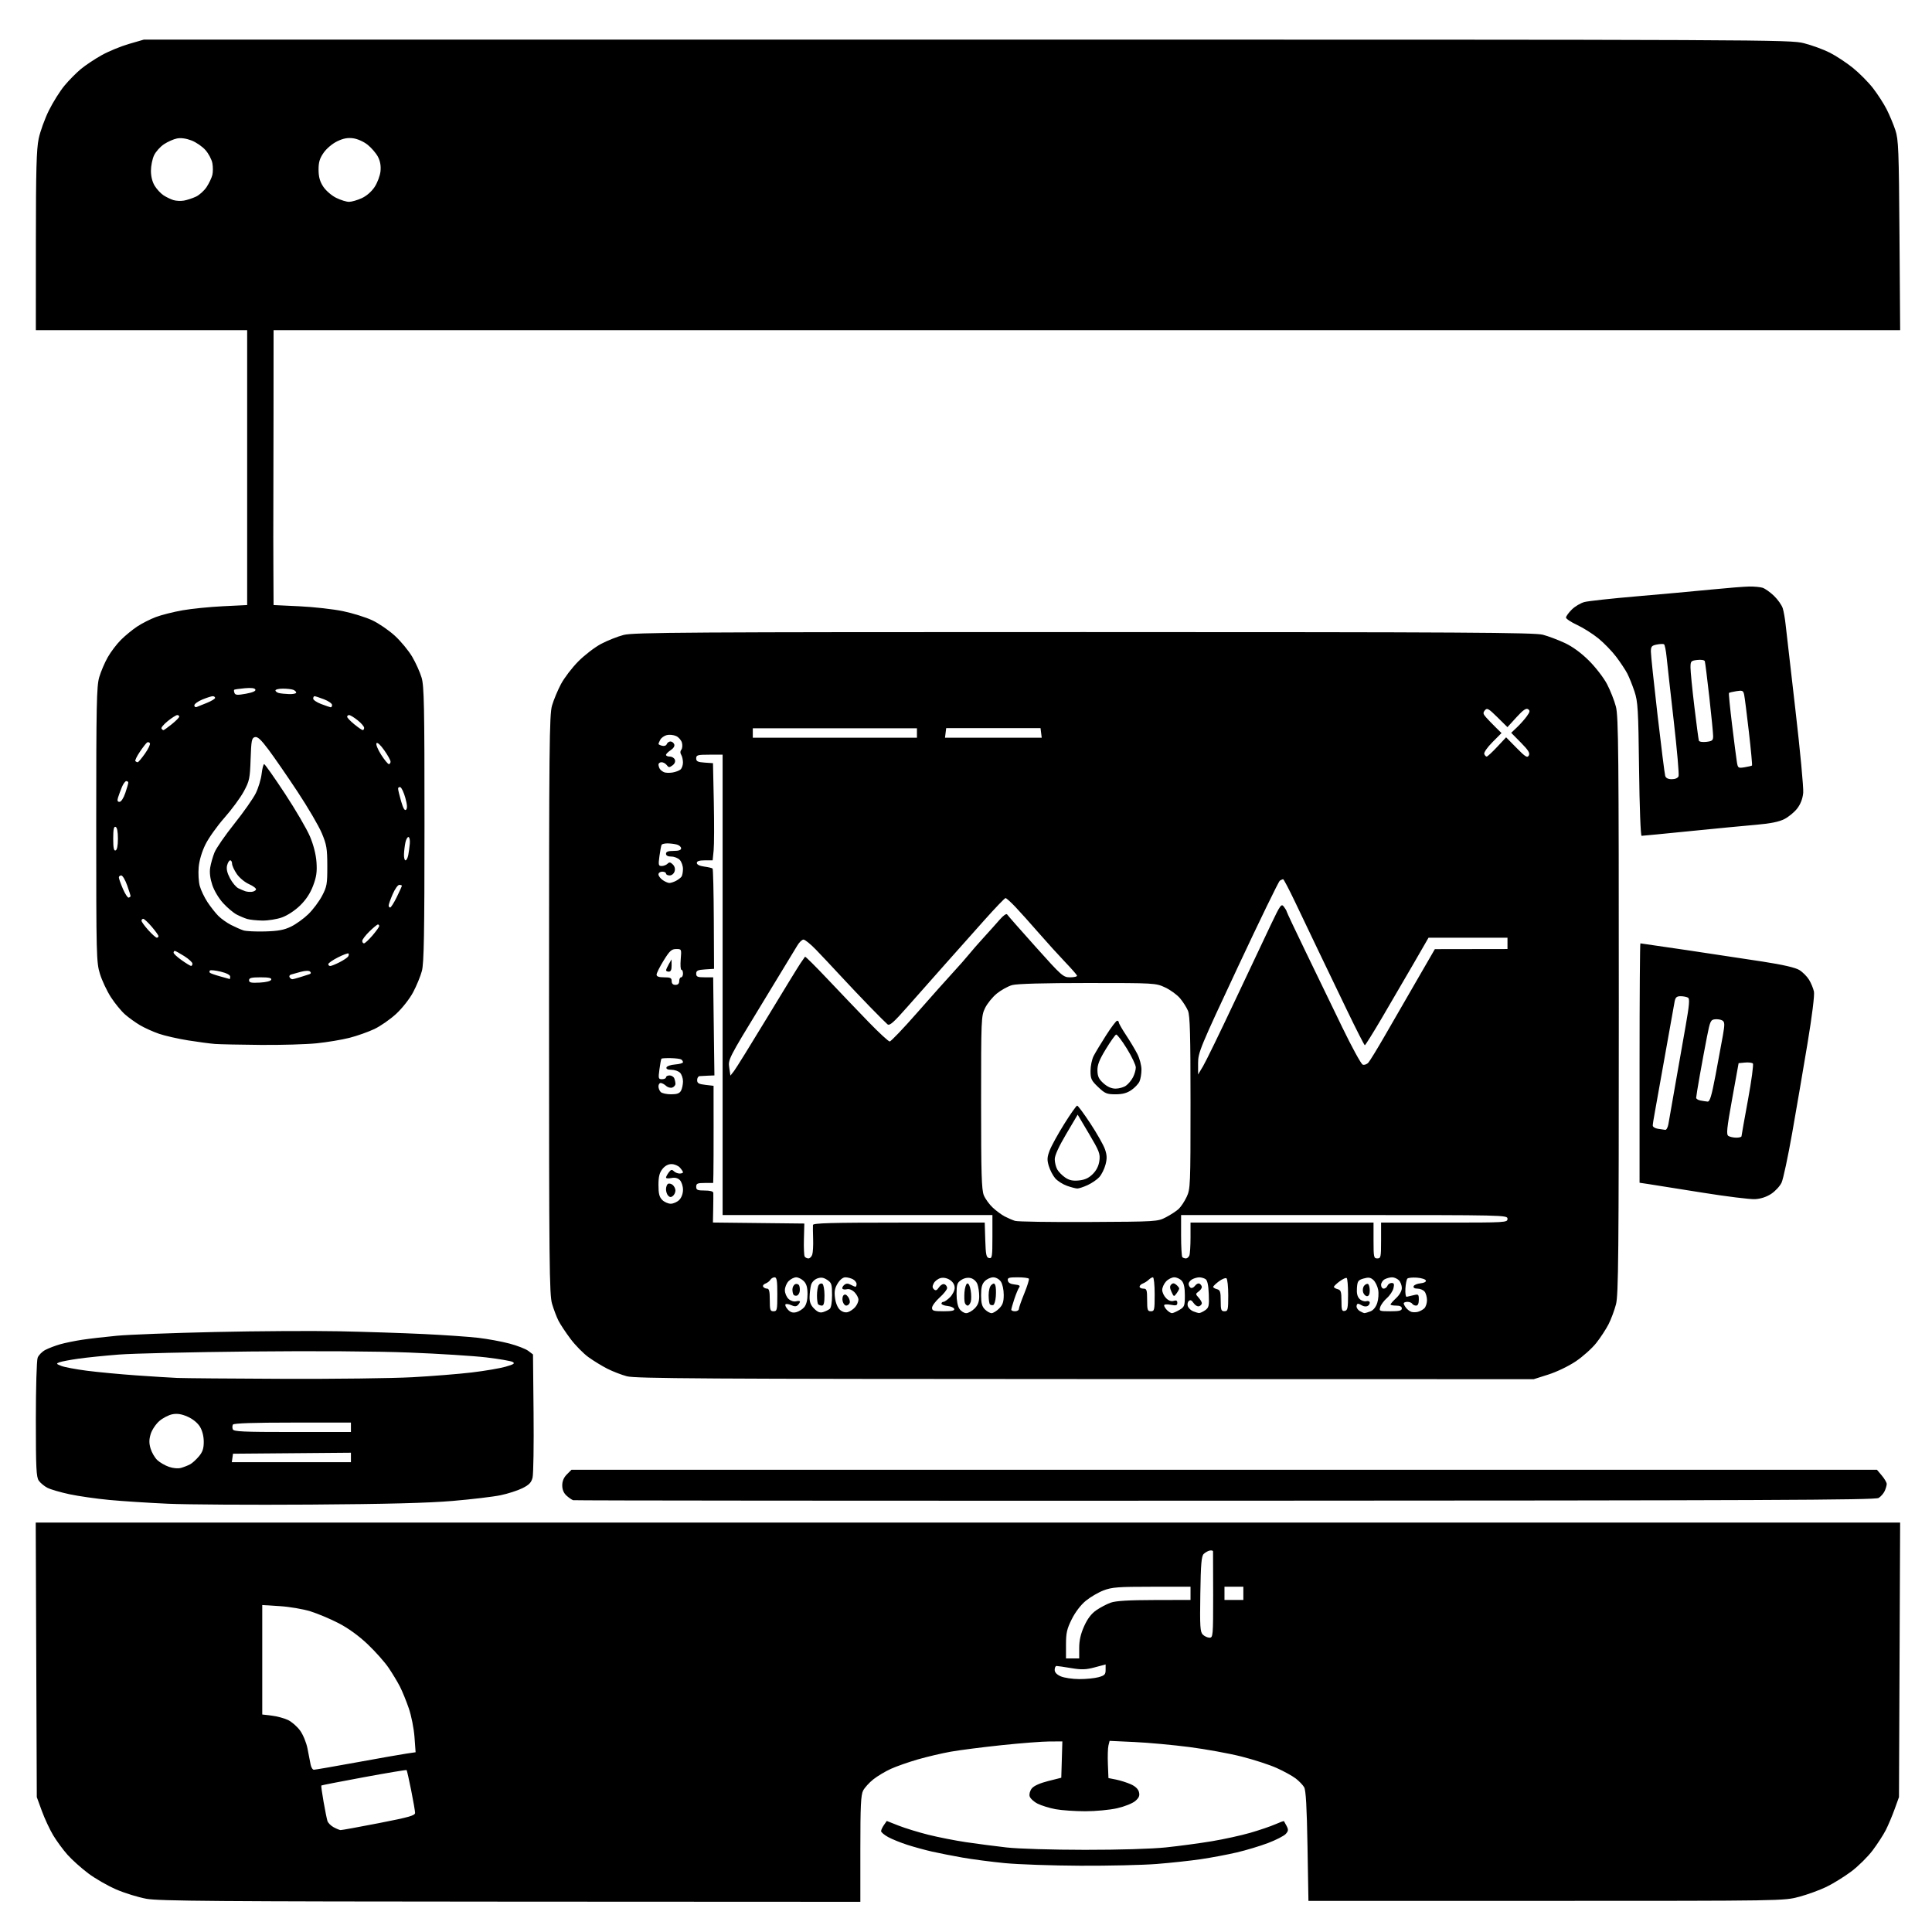 <svg version="1.1" xmlns="http://www.w3.org/2000/svg" xmlns:xlink="http://www.w3.org/1999/xlink" width="1024" height="1024" viewBox="0 0 1024 1024"><path stroke="none" fill="black" fill-rule="evenodd" d="M270.75,1007.91C115.56,1007.835 84.228,1007.591 77.658,1006.404C73.345,1005.624 66.145,1003.407 61.658,1001.476C57.171,999.546 50.492,995.709 46.814,992.952C43.137,990.194 38.187,985.76 35.814,983.099C33.442,980.438 30.006,975.765 28.179,972.715C26.353,969.665 23.653,963.869 22.179,959.835L19.5,952.5L19.219,879.75L18.938,807.0L513.023,807.0L1007.108,807.0L1006.803,879.75L1006.497,952.5L1004.184,958.912C1002.911,962.438 1000.82,967.395 999.537,969.926C998.254,972.458 995.108,977.319 992.545,980.728C989.983,984.137 984.896,989.165 981.241,991.903C977.586,994.64 971.689,998.296 968.136,1000.029C964.584,1001.761 958.037,1004.15 953.589,1005.339C945.502,1007.499 945.468,1007.5 819.5,1007.5L693.5,1007.5L693.0,978.5C692.643,957.773 692.14,948.87 691.237,947.291C690.542,946.076 688.514,943.969 686.731,942.609C684.948,941.249 680.392,938.746 676.607,937.048C672.821,935.35 664.422,932.621 657.942,930.985C651.461,929.349 639.036,927.09 630.329,925.964C621.623,924.838 608.563,923.643 601.307,923.307L588.114,922.697L587.508,925.11C587.175,926.438 587.037,930.875 587.201,934.97L587.5,942.417L591.5,943.21C593.7,943.646 597.197,944.75 599.271,945.663C601.741,946.75 603.261,948.19 603.673,949.833C604.157,951.763 603.702,952.859 601.702,954.58C600.257,955.823 595.994,957.523 592.103,958.408C588.254,959.284 580.664,960.0 575.236,960.0C569.808,960.0 562.711,959.509 559.465,958.909C556.219,958.309 551.919,956.979 549.91,955.954C547.901,954.929 546.016,953.168 545.721,952.042C545.417,950.877 545.931,949.072 546.912,947.86C547.989,946.53 551.248,945.071 555.57,943.985L562.5,942.242L562.786,932.621L563.072,923.0L556.286,923.011C552.554,923.018 541.175,923.896 531.0,924.964C520.825,926.031 508.669,927.585 503.987,928.416C499.304,929.247 491.429,931.094 486.487,932.519C481.544,933.945 475.099,936.204 472.164,937.539C469.229,938.875 465.053,941.374 462.884,943.092C460.715,944.81 458.278,947.495 457.47,949.058C456.279,951.361 456,957.228 456,979.95L456.0,1008.0L270.75,1007.91zM572.55,988.876C557.673,988.807 539.65,988.182 532.5,987.487C525.35,986.791 515.225,985.464 510.0,984.538C504.775,983.611 497.575,982.193 494.0,981.385C490.425,980.577 484.575,978.979 481.0,977.834C477.425,976.688 472.812,974.824 470.75,973.692C468.688,972.559 467.0,971.14 467.0,970.538C467.0,969.937 467.677,968.479 468.504,967.298L470.007,965.151L476.254,967.611C479.689,968.964 486.775,971.141 492.0,972.45C497.225,973.758 506.225,975.532 512.0,976.391C517.775,977.25 527.45,978.509 533.5,979.189C539.796,979.896 557.542,980.435 575.0,980.447C593.281,980.46 610.508,979.944 618.0,979.159C624.875,978.439 635.755,976.978 642.177,975.913C648.599,974.849 657.824,972.828 662.677,971.423C667.53,970.018 673.482,967.992 675.905,966.922C678.327,965.851 680.404,965.094 680.519,965.238C680.635,965.382 681.276,966.55 681.944,967.833C682.955,969.774 682.875,970.481 681.464,972.04C680.531,973.07 676.333,975.222 672.134,976.821C667.935,978.421 660.45,980.675 655.5,981.831C650.55,982.987 642.0,984.597 636.5,985.408C631.0,986.22 620.448,987.361 613.05,987.942C605.653,988.524 587.428,988.944 572.55,988.876zM180.5,969.987C181.05,970.024 190.162,968.369 200.75,966.308C216.588,963.227 220.0,962.266 220.0,960.889C220.0,959.969 219.066,954.559 217.925,948.867C216.784,943.174 215.698,938.365 215.511,938.178C215.325,937.992 205.143,939.691 192.885,941.954C180.627,944.218 170.47,946.197 170.313,946.353C170.157,946.509 170.688,950.384 171.494,954.964C172.299,959.544 173.223,964.128 173.548,965.15C173.872,966.172 175.344,967.663 176.819,968.464C178.293,969.265 179.95,969.95 180.5,969.987zM166.364,938.0C167.026,938.0 177.228,936.236 189.034,934.081C200.84,931.925 212.7,929.84 215.389,929.446L220.278,928.731L219.686,920.616C219.36,916.152 218.01,909.341 216.685,905.481C215.36,901.62 213.251,896.445 211.997,893.981C210.744,891.516 208.041,887.025 205.99,884.0C203.94,880.975 198.941,875.346 194.881,871.491C190.159,867.007 184.619,862.991 179.5,860.341C175.1,858.063 168.35,855.223 164.5,854.029C160.65,852.835 153.338,851.599 148.25,851.282L139.0,850.706L139.0,879.714L139.0,908.721L143.999,909.314C146.749,909.639 150.626,910.678 152.616,911.622C154.605,912.566 157.505,915.095 159.06,917.242C160.661,919.452 162.368,923.61 162.994,926.823C163.601,929.945 164.337,933.737 164.629,935.25C164.92,936.763 165.701,938.0 166.364,938.0zM572.0,889.955C575.575,889.974 580.188,889.52 582.25,888.947C585.466,888.054 586.0,887.499 586.0,885.048L586.0,882.19L580.25,883.724C575.519,884.987 573.301,885.058 567.731,884.129C564.009,883.508 560.521,883.0 559.981,883.0C559.442,883.0 559.0,883.922 559.0,885.048C559.0,886.403 560.101,887.575 562.25,888.509C564.038,889.286 568.425,889.937 572.0,889.955zM568.5,879.0L572.0,879.0L572.0,873.375C572.0,869.464 572.795,865.978 574.61,861.935C576.401,857.944 578.423,855.286 581.058,853.46C583.169,851.997 586.607,850.19 588.698,849.444C591.378,848.488 598.181,848.075 611.75,848.044L631.0,848.0L631.0,844.5L631.0,841.0L610.511,841.0C592.709,841.0 589.357,841.252 584.955,842.925C582.169,843.984 577.923,846.461 575.52,848.43C572.846,850.621 569.958,854.398 568.076,858.165C565.48,863.359 565.0,865.465 565.0,871.66L565.0,879.0L568.5,879.0zM641.071,868.0C642.919,868.0 643.0,867.056 643.0,845.5C643.0,833.125 642.97,822.663 642.934,822.25C642.898,821.837 642.111,821.648 641.184,821.829C640.258,822.009 638.825,822.812 638.0,823.612C636.788,824.787 636.441,828.877 636.193,844.905C635.926,862.169 636.097,864.954 637.514,866.371C638.41,867.267 640.011,868.0 641.071,868.0zM654.0,848.0L659.0,848.0L659.0,844.5L659.0,841.0L654.0,841.0L649.0,841.0L649.0,844.5L649.0,848.0L654.0,848.0zM164.5,797.464C133.15,797.671 99.175,797.466 89.0,797.01C78.825,796.553 64.875,795.652 58.0,795.006C51.125,794.361 41.591,792.997 36.812,791.975C32.034,790.952 26.774,789.417 25.123,788.564C23.472,787.71 21.419,786.009 20.561,784.783C19.23,782.883 19,778.102 19,752.343C19,735.525 19.424,721.014 19.957,719.613C20.483,718.229 22.341,716.358 24.085,715.456C25.829,714.554 29.336,713.221 31.878,712.493C34.42,711.766 39.65,710.694 43.5,710.11C47.35,709.527 55.675,708.564 62.0,707.97C68.325,707.375 91.725,706.483 114.0,705.988C136.275,705.492 165.75,705.316 179.5,705.597C193.25,705.878 213.5,706.539 224.5,707.064C235.5,707.59 248.55,708.494 253.5,709.073C258.45,709.651 265.875,711.019 270.0,712.111C274.125,713.203 278.625,714.948 280.0,715.99L282.5,717.883L282.803,748.848C282.969,765.879 282.731,781.317 282.273,783.156C281.622,785.77 280.452,786.994 276.912,788.764C274.421,790.009 269.216,791.688 265.347,792.495C261.477,793.302 250.029,794.665 239.906,795.525C226.912,796.629 204.739,797.199 164.5,797.464zM649.307,795.398C459.96,795.461 304.468,795.34 303.77,795.129C303.071,794.918 301.488,793.824 300.25,792.698C298.766,791.349 298.0,789.503 298.0,787.28C298.0,785.034 298.819,783.09 300.455,781.455L302.909,779.0L648.866,779.0L994.822,779.0L997.411,782.077C998.835,783.769 1000.0,785.773 1000.0,786.53C1000.0,787.287 999.518,788.964 998.929,790.257C998.34,791.55 996.894,793.21 995.716,793.945C993.94,795.055 934.844,795.302 649.307,795.398zM96.034,777.99C97.512,777.566 99.635,776.73 100.753,776.132C101.87,775.534 103.958,773.65 105.392,771.946C107.39,769.571 107.999,767.754 107.996,764.173C107.994,761.248 107.236,758.259 105.97,756.182C104.74,754.165 102.193,752.088 99.476,750.886C96.26,749.464 93.989,749.099 91.385,749.587C89.395,749.961 86.249,751.598 84.395,753.226C82.542,754.854 80.498,757.944 79.854,760.093C78.971,763.04 78.964,764.936 79.825,767.81C80.453,769.905 82.056,772.644 83.388,773.895C84.72,775.147 87.506,776.753 89.578,777.466C91.856,778.249 94.409,778.456 96.034,777.99zM154.43,775.0L186.0,775.0L186.0,772.486L186.0,769.972L154.75,770.236L123.5,770.5L123.18,772.75L122.861,775.0L154.43,775.0zM154.969,759.0L186.0,759.0L186.0,756.5L186.0,754.0L155.059,754.0C134.568,754.0 123.899,754.354 123.47,755.048C123.114,755.624 123.074,756.749 123.38,757.548C123.851,758.774 128.762,759.0 154.969,759.0zM150.0,730.805C177.225,730.91 208.05,730.529 218.5,729.96C228.95,729.39 243.125,728.256 250.0,727.44C256.875,726.623 264.959,725.25 267.964,724.387C272.354,723.128 273.093,722.632 271.721,721.864C270.782,721.338 264.498,720.254 257.757,719.454C251.015,718.654 232.675,717.496 217.0,716.88C199.507,716.193 166.873,715.978 132.5,716.325C101.7,716.636 70.425,717.364 63.0,717.944C55.575,718.523 45.9,719.511 41.5,720.138C37.1,720.765 32.6,721.619 31.5,722.036C29.679,722.726 29.768,722.899 32.5,723.973C34.15,724.622 40.225,725.764 46.0,726.511C51.775,727.258 63.475,728.363 72.0,728.966C80.525,729.568 90.425,730.186 94.0,730.338C97.575,730.49 122.775,730.7 150.0,730.805zM575.198,730.934C373.949,730.878 336.697,730.652 332.265,729.458C329.385,728.683 324.74,726.889 321.943,725.471C319.145,724.053 314.653,721.31 311.959,719.375C309.266,717.44 304.981,713.088 302.437,709.704C299.893,706.32 297.004,701.965 296.016,700.026C295.029,698.087 293.496,694.056 292.61,691.068C291.161,686.179 291.0,670.369 291.0,532.5C291.0,395.246 291.165,378.8 292.595,373.932C293.473,370.944 295.599,365.84 297.321,362.588C299.043,359.336 303.162,353.936 306.476,350.588C309.789,347.24 315.237,343.052 318.581,341.281C321.926,339.511 327.308,337.373 330.542,336.531C335.741,335.177 363.914,335.001 574.46,335.012C775.494,335.022 813.319,335.242 817.768,336.426C820.666,337.198 825.9,339.169 829.4,340.806C833.503,342.727 838.035,346.041 842.162,350.142C845.682,353.639 849.996,359.237 851.75,362.581C853.503,365.926 855.627,371.308 856.469,374.542C857.811,379.696 858.0,399.218 858.0,533C858.0,665.022 857.799,686.351 856.508,691.307C855.688,694.456 853.924,699.19 852.588,701.826C851.253,704.462 848.317,708.949 846.066,711.798C843.814,714.646 838.941,719.017 835.236,721.512C831.431,724.074 825.106,727.124 820.698,728.523L812.897,731.0L575.198,730.934zM421.956,695.514C423.355,695.184 425.288,693.984 426.25,692.847C427.396,691.492 428.0,689.091 428.0,685.889C428.0,682.333 427.455,680.455 426.0,679.0C424.9,677.9 423.1,677.0 422.0,677.0C420.9,677.0 419.1,677.9 418.0,679.0C416.9,680.1 416.0,682.28 416.0,683.845C416.0,685.41 416.885,687.491 417.967,688.47C419.114,689.508 420.782,690.029 421.967,689.719C423.085,689.426 424.0,689.505 424.0,689.894C424.0,690.282 423.495,691.105 422.877,691.723C422.062,692.538 421.104,692.549 419.373,691.76C418.063,691.163 416.696,690.97 416.335,691.331C415.974,691.692 416.519,692.916 417.546,694.051C418.886,695.532 420.129,695.944 421.956,695.514zM436.267,695.44C437.495,695.063 439.062,694.305 439.75,693.755C440.514,693.144 441.0,690.284 441.0,686.401C441.0,680.675 440.745,679.879 438.423,678.357C436.489,677.091 435.188,676.9 433.215,677.593C431.709,678.123 430.29,679.581 429.893,681.009C429.511,682.379 429.155,685.208 429.1,687.295C429.026,690.103 429.655,691.746 431.517,693.608C433.368,695.459 434.623,695.943 436.267,695.44zM449.389,695.436C450.55,695.101 452.288,693.915 453.25,692.802C454.212,691.689 455.0,689.928 455.0,688.889C455.0,687.85 454.058,686.058 452.908,684.908C451.668,683.668 450.038,683.018 448.909,683.314C447.86,683.588 446.781,683.455 446.512,683.019C446.243,682.583 446.663,681.694 447.447,681.044C448.483,680.184 449.418,680.153 450.87,680.931C451.969,681.519 453.123,682.0 453.434,682.0C453.745,682.0 454.0,681.341 454.0,680.535C454.0,679.73 453.13,678.605 452.066,678.035C451.002,677.466 449.195,677.0 448.051,677.0C446.78,677.0 445.195,678.264 443.975,680.25C442.427,682.772 442.115,684.508 442.583,688.0C442.946,690.712 443.999,693.205 445.232,694.273C446.507,695.377 448.075,695.816 449.389,695.436zM512.102,696.0C513.196,696.0 515.195,694.895 516.545,693.545C518.329,691.762 519.0,690.003 519.0,687.111C519.0,684.921 518.566,681.988 518.035,680.593C517.486,679.147 515.977,677.781 514.528,677.418C512.918,677.013 511.072,677.378 509.493,678.413C507.314,679.841 507.0,680.77 507.0,685.801C507.0,689.39 507.586,692.391 508.557,693.777C509.413,695 511.008,696.0 512.102,696.0zM525.545,696.0C526.395,696.0 528.195,694.895 529.545,693.545C531.473,691.618 532.0,690.055 532.0,686.268C532.0,683.521 531.33,680.488 530.443,679.223C529.557,677.957 527.835,677.0 526.443,677.0C525.099,677.0 523.1,677.9 522.0,679.0C520.485,680.515 520.0,682.333 520.0,686.5C520.0,690.667 520.485,692.485 522.0,694.0C523.1,695.1 524.695,696.0 525.545,696.0zM621.167,696.0C621.73,696.0 623.498,695.228 625.096,694.284C627.784,692.696 628.0,692.126 628.0,686.613C628.0,682.475 627.495,680.099 626.345,678.829C625.435,677.823 623.652,677.0 622.384,677.0C621.116,677.0 619.16,677.985 618.039,679.189C616.918,680.392 616.0,682.417 616.0,683.689C616.0,684.96 616.923,686.923 618.051,688.051C619.375,689.375 620.793,689.883 622.051,689.484C623.455,689.038 624.0,689.335 624.0,690.544C624.0,691.921 623.371,692.105 620.5,691.566C618.446,691.181 617.0,691.312 617.0,691.883C617.0,692.419 617.707,693.564 618.571,694.429C619.436,695.293 620.604,696.0 621.167,696.0zM635.527,695.937C636.093,695.971 637.546,695.306 638.758,694.457C640.727,693.078 640.931,692.169 640.678,685.888C640.485,681.091 639.936,678.572 638.948,677.946C638.151,677.443 636.683,677.024 635.684,677.015C634.686,677.007 632.998,677.466 631.934,678.035C630.87,678.605 630.0,679.703 630.0,680.476C630.0,681.249 630.48,682.179 631.067,682.541C631.653,682.904 632.71,682.411 633.415,681.447C634.12,680.483 635.215,680.015 635.848,680.406C636.482,680.798 637.0,681.604 637.0,682.199C637.0,682.793 636.218,683.851 635.263,684.549C633.614,685.755 633.614,685.916 635.263,687.738C636.218,688.794 637.0,690.136 637.0,690.722C637.0,691.307 636.361,692.031 635.581,692.331C634.787,692.635 633.506,691.91 632.676,690.688C631.599,689.101 630.881,688.798 630.063,689.583C629.442,690.178 629.237,691.453 629.606,692.416C629.976,693.379 631.228,694.551 632.389,695.02C633.55,695.489 634.962,695.902 635.527,695.937zM723.185,695.97C723.562,695.986 724.98,695.578 726.337,695.062C727.871,694.479 729.241,692.8 729.959,690.624C730.594,688.699 730.819,685.551 730.458,683.628C730.097,681.704 728.95,679.36 727.91,678.418C726.407,677.058 725.347,676.897 722.759,677.635C719.841,678.467 719.468,678.993 719.199,682.659C718.99,685.492 719.421,687.278 720.598,688.455C721.533,689.39 723.131,689.937 724.149,689.671C725.249,689.384 726.0,689.714 726.0,690.487C726.0,691.201 725.397,692.018 724.659,692.3C723.922,692.583 722.684,692.413 721.909,691.923C721.134,691.432 720.163,691.024 719.75,691.015C719.337,691.007 719.0,691.653 719.0,692.45C719.0,693.248 719.788,694.359 720.75,694.92C721.712,695.481 722.808,695.953 723.185,695.97zM751.5,695.304C752.6,695.019 754.138,694.18 754.917,693.44C755.696,692.701 756.333,690.748 756.333,689.101C756.333,687.454 755.753,685.408 755.044,684.553C754.335,683.699 752.648,683.0 751.294,683.0C749.773,683.0 748.99,682.523 749.244,681.75C749.469,681.062 751.109,680.357 752.888,680.182C754.825,679.992 755.966,679.39 755.733,678.682C755.519,678.032 753.406,677.359 751.036,677.186C748.667,677.013 746.375,677.238 745.944,677.686C745.512,678.134 745.039,680.525 744.893,683.0C744.747,685.475 745.057,687.422 745.582,687.327C746.107,687.232 747.766,686.846 749.269,686.469C751.805,685.832 752.0,686.005 752.0,688.892C752.0,690.931 751.505,692.0 750.559,692.0C749.766,692.0 748.84,691.55 748.5,691.0C748.16,690.45 747.009,690.0 745.941,690.0C744.873,690.0 744.0,690.364 744.0,690.809C744.0,691.254 744.562,692.327 745.25,693.194C745.938,694.061 747.175,695.007 748.0,695.296C748.825,695.585 750.4,695.589 751.5,695.304zM410.0,695.0C411.852,695.0 412.0,694.333 412.0,686.0C412.0,678.804 411.709,677.0 410.55,677.0C409.752,677.0 408.74,677.596 408.3,678.325C407.86,679.054 406.684,679.951 405.687,680.318C404.689,680.685 404.153,681.439 404.496,681.993C404.838,682.547 405.766,683.0 406.559,683.0C407.654,683.0 408.0,684.443 408.0,689.0C408.0,694.333 408.222,695.0 410.0,695.0zM500.083,695.0C504.502,695.0 506.054,694.658 505.756,693.75C505.531,693.062 503.918,692.359 502.173,692.187C500.428,692.014 499.0,691.452 499.0,690.937C499.0,690.421 499.47,690.0 500.045,690.0C500.62,690.0 502.195,688.895 503.545,687.545C504.895,686.195 506.0,683.956 506.0,682.569C506.0,680.983 505.074,679.439 503.507,678.413C501.959,677.399 500.075,677.015 498.536,677.402C497.173,677.744 495.553,678.967 494.936,680.119C494.096,681.689 494.113,682.501 495.003,683.357C495.901,684.222 496.553,683.967 497.676,682.312C498.506,681.09 499.787,680.365 500.581,680.669C501.361,680.969 502.0,681.874 502.0,682.68C502.0,683.487 500.2,685.762 498.0,687.737C495.8,689.712 494.0,692.154 494.0,693.164C494.0,694.744 494.848,695.0 500.083,695.0zM538.0,695.0C539.1,695.0 540.013,694.438 540.029,693.75C540.045,693.062 541.343,689.35 542.913,685.5C544.483,681.65 545.569,678.163 545.325,677.75C545.081,677.337 542.401,677.0 539.368,677.0C534.656,677.0 533.902,677.255 534.185,678.75C534.405,679.912 535.628,680.607 537.824,680.818C540.197,681.047 540.87,681.471 540.208,682.318C539.699,682.968 538.545,685.718 537.642,688.428C536.739,691.139 536.0,693.726 536.0,694.178C536.0,694.63 536.9,695.0 538.0,695.0zM610.0,695.0C611.852,695.0 612.0,694.333 612.0,686.0C612.0,681.05 611.582,677.0 611.071,677.0C610.561,677.0 609.548,677.588 608.821,678.306C608.095,679.024 606.712,679.91 605.75,680.275C604.788,680.639 604.0,681.401 604.0,681.969C604.0,682.536 604.9,683.0 606.0,683.0C607.778,683.0 608.0,683.667 608.0,689.0C608.0,694.333 608.222,695.0 610.0,695.0zM649.0,695.0C650.842,695.0 651.0,694.333 651.0,686.559C651.0,681.916 650.56,677.846 650.021,677.513C649.483,677.181 647.683,677.914 646.021,679.142C644.36,680.371 643.0,681.689 643.0,682.071C643.0,682.454 643.9,683.002 645.0,683.29C646.699,683.734 647.0,684.654 647.0,689.406C647.0,694.333 647.238,695.0 649.0,695.0zM712.75,694.805C714.249,694.512 714.5,693.268 714.503,686.138C714.505,681.559 714.177,677.61 713.775,677.361C713.372,677.112 711.683,677.914 710.021,679.142C708.36,680.371 707.0,681.689 707.0,682.071C707.0,682.454 707.9,683.002 709.0,683.29C710.703,683.735 711.0,684.654 711.0,689.48C711.0,694.34 711.249,695.098 712.75,694.805zM736.933,695.0C741.659,695.0 743.0,694.669 743.0,693.5C743.0,692.5 742.0,692.0 740.0,692.0C738.35,692.0 737.0,691.731 737.0,691.401C737.0,691.072 738.35,689.541 740.0,688.0C741.803,686.316 743.0,684.189 743.0,682.67C743.0,681.28 742.293,679.436 741.429,678.571C740.564,677.707 738.96,677.0 737.863,677.0C736.766,677.0 734.998,677.466 733.934,678.035C732.87,678.605 732.0,679.955 732.0,681.035C732.0,682.116 732.627,683.0 733.393,683.0C734.159,683.0 735.045,682.325 735.362,681.5C735.678,680.675 736.675,680.0 737.577,680.0C738.854,680.0 739.075,680.608 738.576,682.75C738.224,684.263 736.658,686.625 735.096,688.0C733.534,689.375 731.943,691.513 731.561,692.75C730.892,694.913 731.101,695.0 736.933,695.0zM435.667,692.0C434.933,692.0 434.033,691.7 433.667,691.333C433.3,690.967 433.007,688.829 433.015,686.583C433.024,684.337 433.423,681.88 433.904,681.122C434.384,680.364 435.277,680.053 435.888,680.431C436.5,680.809 437.0,683.566 437.0,686.559C437.0,690.427 436.614,692.0 435.667,692.0zM448.51,692.0C447.808,692.0 446.971,690.995 446.649,689.767C446.328,688.539 446.531,687.077 447.1,686.517C447.804,685.825 448.57,686.09 449.499,687.347C450.249,688.363 450.62,689.826 450.324,690.597C450.028,691.369 449.212,692.0 448.51,692.0zM512.901,692.0C512.371,692.0 511.698,691.376 511.406,690.614C511.113,689.852 511.015,687.3 511.187,684.942C511.359,682.584 512.019,680.485 512.653,680.277C513.331,680.054 514.086,681.552 514.484,683.907C514.857,686.112 514.87,688.835 514.513,689.958C514.157,691.081 513.431,692.0 512.901,692.0zM526.438,691.693C525.853,691.885 525.066,691.732 524.688,691.354C524.309,690.976 524.0,688.772 524.0,686.456C524.0,683.948 524.602,681.745 525.488,681.01C526.687,680.015 527.088,680.066 527.551,681.273C527.867,682.097 527.985,684.7 527.813,687.058C527.641,689.416 527.022,691.501 526.438,691.693zM422.438,686.688C421.853,686.883 421.066,686.732 420.688,686.354C420.309,685.976 420.0,684.665 420.0,683.44C420.0,682.216 420.692,680.948 421.538,680.624C422.398,680.294 423.317,680.662 423.622,681.458C423.923,682.242 424.019,683.66 423.835,684.609C423.651,685.558 423.022,686.493 422.438,686.688zM623.588,685.549C622.226,687.411 622.131,687.382 620.915,684.713C619.977,682.655 619.944,681.656 620.785,680.815C621.625,679.975 622.311,680.013 623.458,680.965C624.306,681.669 625.0,682.554 625.0,682.931C625.0,683.309 624.365,684.487 623.588,685.549zM724.567,687.0C723.779,687.0 722.842,686.078 722.485,684.952C722.127,683.826 722.373,682.256 723.031,681.463C723.688,680.67 724.626,680.269 725.113,680.57C725.601,680.871 726.0,682.441 726.0,684.059C726.0,685.945 725.486,687.0 724.567,687.0zM428.492,667.0C429.247,667.0 430.16,666.071 430.52,664.936C430.881,663.801 431.084,660.088 430.973,656.686C430.861,653.284 430.822,649.938 430.885,649.25C430.975,648.27 440.821,648.0 476.462,648.0L521.925,648.0L522.212,657.239C522.457,665.107 522.76,666.527 524.25,666.812C525.835,667.115 526.0,666.056 526.0,655.573L526.0,644.0L454.5,644.0L383.0,644.0L383.0,522.0L383.0,400.0L376.0,400.0C369.732,400.0 369.0,400.204 369.0,401.945C369.0,403.535 369.813,403.946 373.45,404.195L377.899,404.5L378.333,425.0C378.571,436.275 378.531,447.863 378.243,450.75L377.72,456L373.527,456.0C370.612,456.0 369.333,456.424 369.333,457.391C369.333,458.252 370.824,458.981 373.249,459.307C375.403,459.595 377.398,460.065 377.683,460.349C377.967,460.634 378.258,472.709 378.329,487.183L378.458,513.5L373.729,513.805C369.816,514.057 369.0,514.445 369.0,516.055C369.0,517.694 369.709,518.0 373.5,518.0L378.0,518.0L378.085,525.75C378.131,530.013 378.279,541.712 378.413,551.75L378.656,570.0L375.328,570.125C373.498,570.194 371.438,570.306 370.75,570.375C370.062,570.444 369.5,571.4 369.5,572.5C369.5,574.117 370.333,574.596 373.851,575.0L378.202,575.5L378.222,596.5C378.233,608.05 378.188,619.638 378.121,622.25L378.0,627.0L373.5,627.0C369.667,627.0 369.0,627.296 369.0,629.0C369.0,630.704 369.667,631.0 373.5,631.0C376.394,631.0 378.026,631.446 378.073,632.25C378.113,632.938 378.084,636.754 378.008,640.732L377.87,647.964L402.09,648.232L426.31,648.5L426.092,656.743C425.972,661.277 426.153,665.439 426.496,665.993C426.838,666.547 427.736,667.0 428.492,667.0zM628.56,667.0C629.234,667.0 630.059,666.288 630.393,665.418C630.727,664.548 631.0,660.273 631.0,655.918L631.0,648.0L679.5,648.0L728.0,648.0L728.0,657.5C728.0,666.333 728.14,667.0 730.0,667.0C731.86,667.0 732.0,666.333 732.0,657.5L732.0,648.0L765.5,648.0C798.333,648.0 799.0,647.96 799.0,646.0C799.0,644.015 798.333,644.0 712.5,644.0L626.0,644.0L626.0,654.833C626.0,660.792 626.3,665.967 626.667,666.333C627.033,666.7 627.885,667.0 628.56,667.0zM577.0,647.687C613.155,647.502 613.542,647.478 618.0,645.157C620.475,643.869 623.49,641.899 624.7,640.781C625.909,639.662 627.822,636.783 628.95,634.384C630.923,630.186 631.0,628.311 631.0,584.479C631.0,548.528 630.716,538.258 629.652,535.718C628.91,533.948 627.016,530.973 625.442,529.107C623.869,527.241 620.313,524.658 617.541,523.367C612.546,521.041 612.173,521.019 576.5,521.015C553.439,521.013 539.062,521.406 536.5,522.109C534.3,522.713 530.63,524.731 528.344,526.593C526.058,528.456 523.246,531.926 522.094,534.306C520.062,538.503 520.0,539.99 520.0,584.348C520.0,622.102 520.254,630.671 521.456,633.548C522.256,635.464 524.394,638.407 526.206,640.087C528.018,641.768 530.847,643.854 532.494,644.723C534.14,645.592 536.615,646.657 537.994,647.089C539.372,647.521 556.925,647.79 577.0,647.687zM355.5,638.0C356.875,638.0 358.9,637.1 360.0,636.0C361.222,634.778 362.0,632.667 362.0,630.571C362.0,628.686 361.251,626.394 360.336,625.479C359.214,624.357 357.749,624 355.836,624.383C354.276,624.695 353.0,624.597 353.0,624.166C353.0,623.735 353.645,622.509 354.433,621.441C355.581,619.885 356.117,619.748 357.133,620.75C357.83,621.438 359.21,622.0 360.2,622.0C361.19,622.0 362.0,621.698 362.0,621.329C362.0,620.96 361.255,619.835 360.345,618.829C359.435,617.823 357.442,617.0 355.918,617.0C354.114,617.0 352.421,617.92 351.073,619.635C349.511,621.62 349.0,623.715 349.0,628.135C349.0,632.667 349.455,634.455 351.0,636.0C352.1,637.1 354.125,638.0 355.5,638.0zM930.225,635.573C927.626,635.725 914.925,634.15 902.0,632.074C889.075,629.998 876.362,627.979 873.75,627.588L869.0,626.877L869.0,563.439C869.0,528.547 869.199,500.0 869.443,500.0C869.686,500 880.598,501.59 893.693,503.532C906.787,505.475 924.925,508.214 934.0,509.619C945.005,511.323 951.566,512.827 953.7,514.137C955.459,515.217 957.773,517.541 958.842,519.3C959.91,521.06 961.074,523.874 961.428,525.553C961.815,527.387 960.452,538.365 958.014,553.053C955.782,566.499 952.129,587.85 949.896,600.5C947.664,613.15 945.128,625.003 944.262,626.839C943.396,628.676 940.947,631.33 938.819,632.738C936.333,634.384 933.263,635.397 930.225,635.573zM356.676,633.854C355.71,634.656 355.035,634.635 354.176,633.776C353.529,633.129 353.0,631.592 353.0,630.359C353.0,629.126 353.47,627.828 354.044,627.473C354.618,627.118 355.743,627.372 356.544,628.036C357.345,628.701 358.0,630.035 358.0,631.0C358.0,631.965 357.404,633.25 356.676,633.854zM571.0,629.934C570.175,629.922 567.7,629.275 565.5,628.497C563.3,627.719 560.504,625.932 559.286,624.527C558.068,623.122 556.539,620.193 555.888,618.019C554.9,614.724 554.979,613.343 556.36,609.727C557.272,607.34 560.747,601.025 564.082,595.694C567.418,590.362 570.496,586.0 570.923,586.0C571.35,586.0 574.528,590.301 577.987,595.558C581.445,600.815 584.896,606.922 585.657,609.129C586.737,612.265 586.797,614.055 585.93,617.321C585.32,619.619 583.849,622.572 582.661,623.882C581.472,625.192 578.7,627.095 576.5,628.11C574.3,629.125 571.825,629.946 571.0,629.934zM571.872,625.662C575.006,625.344 577.079,624.383 579.196,622.266C581.148,620.313 582.334,617.927 582.697,615.22C583.19,611.543 582.633,610.094 577.215,600.956L571.184,590.785L565.092,601.089C561.126,607.796 559.012,612.459 559.035,614.446C559.055,616.126 559.648,618.54 560.353,619.81C561.058,621.081 562.955,623.017 564.567,624.113C566.749,625.596 568.62,625.992 571.872,625.662zM920.25,602.985C921.763,602.993 923.012,602.663 923.027,602.25C923.041,601.837 924.585,593.175 926.456,583.0C928.328,572.825 929.498,564.13 929.057,563.677C928.615,563.225 926.735,563 924.877,563.177L921.5,563.5L918.092,582.343C915.218,598.234 914.905,601.326 916.092,602.078C916.866,602.568 918.737,602.976 920.25,602.985zM882.619,598.85C883.235,598.933 883.989,597.538 884.295,595.75C884.601,593.962 886.235,584.625 887.926,575.0C889.617,565.375 892.108,551.216 893.462,543.536C895.351,532.822 895.642,529.392 894.712,528.801C894.045,528.377 892.298,528.024 890.829,528.015C888.713,528.003 888.043,528.57 887.6,530.75C887.293,532.263 885.02,544.975 882.548,559.0C880.076,573.025 877.592,586.924 877.027,589.886C876.462,592.849 876.0,595.857 876.0,596.57C876.0,597.283 877.237,598.055 878.75,598.284C880.263,598.513 882.004,598.768 882.619,598.85zM905.044,583.864C906.257,583.971 907.167,580.95 909.294,569.75C910.783,561.913 912.535,552.429 913.187,548.674C914.189,542.913 914.15,541.703 912.937,540.915C912.147,540.402 910.375,540.098 909.0,540.241C906.69,540.48 906.366,541.182 904.731,549.5C903.758,554.45 902.071,563.527 900.981,569.672C899.892,575.817 899.0,581.298 899.0,581.852C899.0,582.407 900.013,583.056 901.25,583.294C902.487,583.533 904.195,583.789 905.044,583.864zM355.665,580.0C358.858,580.0 360.19,579.514 360.965,578.066C361.534,577.002 362.0,574.784 362.0,573.137C362.0,571.49 361.293,569.436 360.429,568.571C359.564,567.707 357.502,567.0 355.845,567.0C353.883,567.0 352.977,566.564 353.244,565.75C353.47,565.062 355.533,564.362 357.828,564.193C360.122,564.023 362.0,563.487 362.0,563.002C362.0,562.516 361.567,561.85 361.038,561.523C360.508,561.196 358.016,560.887 355.499,560.837C352.981,560.786 350.765,560.915 350.574,561.122C350.383,561.33 349.908,563.862 349.519,566.75C348.861,571.637 348.957,572.0 350.906,572.0C352.058,572.0 353.0,571.55 353.0,571.0C353.0,570.45 353.852,570.0 354.893,570.0C355.934,570.0 357.059,570.712 357.393,571.582C357.727,572.452 358.0,573.754 358.0,574.475C358.0,575.196 357.26,576.07 356.355,576.417C355.451,576.764 353.953,576.362 353.027,575.524C352.1,574.686 350.815,574.0 350.171,574.0C349.527,574.0 349.0,574.81 349.0,575.8C349.0,576.79 349.54,578.14 350.2,578.8C350.86,579.46 353.319,580.0 355.665,580.0zM591.23,580.0C586.629,580.0 585.657,579.593 582.042,576.155C578.437,572.725 578.0,571.801 578.0,567.605C578.0,565.018 578.738,561.461 579.641,559.7C580.543,557.94 583.511,553.013 586.237,548.75C588.963,544.487 591.599,541.0 592.096,541.0C592.593,541.0 593.0,541.418 593.0,541.929C593.0,542.44 594.736,545.478 596.859,548.679C598.981,551.881 601.681,556.395 602.859,558.71C604.036,561.026 605.0,564.717 605.0,566.913C605.0,569.109 604.525,571.948 603.945,573.221C603.365,574.495 601.424,576.541 599.633,577.768C597.301,579.366 594.915,580.0 591.23,580.0zM591.293,577.0C593.087,577.0 595.558,576.298 596.783,575.439C598.009,574.581 599.684,572.578 600.506,570.989C601.328,569.4 602.0,567.054 602.0,565.776C602.0,564.499 599.862,559.993 597.25,555.763C594.638,551.534 592.084,548.195 591.575,548.345C591.066,548.494 588.608,551.965 586.112,556.058C582.64,561.752 581.595,564.427 581.664,567.445C581.734,570.542 582.429,571.994 584.893,574.195C586.972,576.053 589.132,577.0 591.293,577.0zM389.006,567.719C390.034,566.412 397.935,553.678 406.563,539.421C415.191,525.165 423.173,512.15 424.301,510.5C425.429,508.85 426.502,507.308 426.686,507.074C426.869,506.839 432.301,512.239 438.757,519.074C445.212,525.908 454.968,536.112 460.437,541.75C465.905,547.388 470.909,552.0 471.556,552.0C472.203,552.0 478.755,545.14 486.116,536.756C493.477,528.372 501.999,518.81 505.053,515.506C508.107,512.203 511.877,507.925 513.43,506.0C514.983,504.075 518.559,499.983 521.377,496.906C524.194,493.829 527.997,489.583 529.827,487.472C531.809,485.185 533.427,484.063 533.827,484.697C534.197,485.282 540.999,493.015 548.942,501.88C562.91,517.471 563.511,518.0 567.275,518.0C569.415,518.0 571.017,517.579 570.833,517.064C570.65,516.549 567.781,513.286 564.457,509.814C561.133,506.341 554.886,499.45 550.574,494.5C546.262,489.55 540.712,483.363 538.241,480.75C535.77,478.137 533.391,476.0 532.955,476.0C532.519,476.0 527.449,481.288 521.688,487.75C515.927,494.212 506.611,504.675 500.986,511.0C495.361,517.325 486.487,527.35 481.266,533.279C473.62,541.961 471.504,543.833 470.386,542.905C469.622,542.271 465.438,538.096 461.089,533.626C456.739,529.157 449.652,521.683 445.34,517.019C441.028,512.354 435.206,506.167 432.401,503.269C429.597,500.371 426.657,498.0 425.867,498.0C425.077,498.0 423.578,499.462 422.536,501.25C421.494,503.038 412.817,517.325 403.253,533.0C386.255,560.861 385.879,561.596 386.501,565.798L387.137,570.096L389.006,567.719zM637.639,565.127C639.081,562.722 646.534,547.422 654.202,531.127C661.87,514.832 670.596,496.364 673.592,490.086C678.647,479.495 679.144,478.81 680.488,480.586C681.285,481.639 681.951,482.78 681.968,483.122C681.986,483.465 686.552,493.14 692.116,504.622C697.68,516.105 706.389,534.089 711.471,544.587C716.552,555.085 721.407,563.942 722.261,564.27C723.114,564.597 724.475,564.108 725.286,563.183C726.097,562.257 729.872,556.1 733.677,549.5C737.481,542.9 745.073,529.751 750.547,520.281L760.5,503.062L779.75,503.031L799.0,503.0L799.0,500.0L799.0,497.0L778.075,497.0L757.151,497.0L748.924,511.25C744.399,519.087 736.919,531.913 732.301,539.75C727.684,547.587 723.673,554.0 723.388,554.0C723.103,554.0 718.803,545.562 713.833,535.25C708.862,524.938 701.993,510.65 698.568,503.5C695.143,496.35 689.716,484.988 686.509,478.25C683.301,471.512 680.412,466.007 680.088,466.015C679.765,466.024 678.98,466.361 678.345,466.766C677.709,467.17 667.697,487.768 656.095,512.539C636.002,555.437 635,557.859 635.009,563.538L635.019,569.5L637.639,565.127zM138.144,553.825C127.34,553.729 116.475,553.504 114.0,553.324C111.525,553.144 105.092,552.292 99.705,551.429C94.318,550.567 87.379,548.991 84.285,547.926C81.191,546.862 76.693,544.838 74.29,543.43C71.887,542.021 68.284,539.436 66.283,537.685C64.283,535.933 60.919,531.832 58.808,528.572C56.697,525.312 54.077,519.752 52.985,516.217C51.082,510.055 51,506.784 51,437.076C51,373.486 51.2,363.682 52.593,358.932C53.47,355.944 55.501,351.184 57.108,348.353C58.714,345.523 61.853,341.382 64.084,339.152C66.314,336.921 70.198,333.733 72.714,332.066C75.231,330.399 79.719,328.126 82.689,327.015C85.659,325.904 92.007,324.306 96.795,323.464C101.583,322.623 111.237,321.655 118.25,321.313L131.0,320.691L131.0,247.846L131.0,175.0L75.0,175.0L19.0,175.0L19.017,127.75C19.031,90.163 19.334,79.068 20.499,73.5C21.305,69.65 23.752,62.9 25.936,58.5C28.121,54.1 31.842,48.184 34.204,45.352C36.567,42.521 40.462,38.578 42.859,36.59C45.256,34.602 50.201,31.308 53.846,29.269C57.492,27.23 64.012,24.538 68.336,23.286L76.197,21.009L512.404,20.995C940.919,20.982 948.744,21.016 956.199,22.923C960.372,23.99 966.476,26.221 969.763,27.881C973.05,29.54 978.538,33.143 981.959,35.889C985.38,38.634 990.211,43.495 992.696,46.69C995.181,49.886 998.465,54.975 999.994,58.0C1001.524,61.025 1003.593,65.975 1004.593,69.0C1006.232,73.958 1006.446,79.452 1006.764,124.75L1007.118,175L576.059,175L145.0,175.0L144.973,219.25C144.959,243.588 144.913,267.55 144.873,272.5C144.833,277.45 144.845,290.318 144.9,301.094L145.0,320.689L158.75,321.342C166.312,321.702 176.69,322.867 181.812,323.932C186.933,324.998 193.908,327.175 197.312,328.771C200.715,330.367 206.098,334.051 209.273,336.958C212.449,339.865 216.591,344.877 218.477,348.096C220.364,351.315 222.603,356.292 223.454,359.156C224.787,363.647 224.998,374.348 224.988,436.932C224.979,495.083 224.705,510.519 223.61,514.632C222.858,517.454 220.766,522.535 218.96,525.924C217.096,529.421 213.214,534.364 209.98,537.358C206.848,540.258 201.634,543.886 198.395,545.42C195.156,546.954 189.23,549.046 185.228,550.07C181.225,551.093 173.413,552.397 167.869,552.966C162.324,553.534 148.948,553.921 138.144,553.825zM358.0,522.0C359.333,522.0 360.0,521.333 360.0,520.0C360.0,518.9 360.45,518.0 361.0,518.0C361.55,518.0 362.0,517.1 362.0,516.0C362.0,514.9 361.625,514.0 361.168,514.0C360.71,514.0 360.541,511.525 360.792,508.5C361.248,503.001 361.247,503 358.374,503.011C355.942,503.02 354.923,503.954 351.75,509.08C349.688,512.412 348.0,515.783 348.0,516.569C348.0,517.572 349.197,518.0 352.0,518.0C355.333,518.0 356.0,518.333 356.0,520.0C356.0,521.333 356.667,522.0 358.0,522.0zM137.671,520.8C141.089,520.619 143.506,520.003 143.754,519.25C144.054,518.342 142.503,518.0 138.083,518.0C133.256,518.0 132.0,518.32 132.0,519.55C132.0,520.803 133.087,521.042 137.671,520.8zM121.75,518.911C121.888,518.96 122.0,518.37 122.0,517.6C122.0,516.744 120.035,515.728 116.946,514.987C114.166,514.32 111.616,514.05 111.279,514.387C110.942,514.724 110.929,515.262 111.249,515.582C111.569,515.902 114.006,516.762 116.665,517.493C119.324,518.223 121.612,518.861 121.75,518.911zM154.91,519.0C155.345,519.0 157.231,518.51 159.101,517.912C160.97,517.313 163.138,516.624 163.917,516.379C164.809,516.099 164.984,515.584 164.387,514.987C163.791,514.391 161.969,514.423 159.47,515.074C157.286,515.643 154.909,516.306 154.187,516.547C153.464,516.789 153.153,517.439 153.496,517.993C153.838,518.547 154.474,519.0 154.91,519.0zM354.5,515.0C353.675,515.0 353.016,514.663 353.035,514.25C353.055,513.837 353.714,512.375 354.5,511.0L355.929,508.5L355.965,511.75C355.989,513.988 355.533,515.0 354.5,515.0zM101.25,511.955C101.662,511.98 101.999,511.438 101.998,510.75C101.997,510.062 100.038,508.262 97.643,506.75C95.249,505.238 93,504.0 92.645,504.0C92.29,504.0 92.0,504.425 92.0,504.945C92.0,505.465 93.912,507.245 96.25,508.901C98.588,510.556 100.838,511.931 101.25,511.955zM175.04,512.0C175.612,512.0 177.831,511.106 179.972,510.014C182.113,508.922 184.165,507.542 184.532,506.948C184.9,506.353 184.975,505.642 184.7,505.366C184.424,505.091 181.904,506.028 179.099,507.45C176.295,508.871 174.0,510.476 174.0,511.017C174.0,511.558 174.468,512.0 175.04,512.0zM192.922,500.0C193.429,500.0 195.454,498.119 197.422,495.82C199.39,493.521 201.0,491.271 201.0,490.82C201.0,490.369 200.681,490.0 200.292,490.0C199.903,490.0 197.878,491.666 195.792,493.703C193.706,495.74 192.0,497.99 192.0,498.703C192.0,499.416 192.415,500.0 192.922,500.0zM83.116,497.0C83.602,497.0 84.0,496.631 84.0,496.18C84.0,495.729 82.39,493.479 80.422,491.18C78.454,488.881 76.429,487.0 75.922,487.0C75.415,487.0 75.0,487.449 75.0,487.997C75.0,488.546 76.627,490.796 78.616,492.997C80.605,495.199 82.63,497.0 83.116,497.0zM140.5,493.683C147.481,493.483 150.566,492.909 154.25,491.123C156.863,489.857 160.993,486.884 163.43,484.517C165.866,482.149 169.128,477.801 170.68,474.856C173.261,469.954 173.498,468.609 173.477,459.0C173.457,449.697 173.123,447.71 170.55,441.574C168.953,437.765 163.158,427.865 157.671,419.574C152.185,411.283 145.282,401.281 142.333,397.348C138.273,391.934 136.513,390.315 135.09,390.687C133.422,391.123 133.167,392.436 132.83,402.339C132.479,412.663 132.207,413.95 129.205,419.5C127.421,422.8 122.807,429.069 118.953,433.432C115.099,437.795 110.57,444.159 108.888,447.576C106.99,451.432 105.63,456.01 105.304,459.644C105.014,462.865 105.272,467.327 105.876,469.559C106.48,471.792 108.335,475.673 109.999,478.184C111.662,480.696 114.25,483.977 115.748,485.476C117.247,486.975 120.28,489.124 122.487,490.251C124.694,491.379 127.625,492.67 129.0,493.121C130.375,493.571 135.55,493.824 140.5,493.683zM139.0,487.919C135.975,487.869 132.372,487.485 130.994,487.066C129.615,486.646 127.117,485.595 125.442,484.728C123.767,483.862 120.569,481.171 118.335,478.748C115.984,476.197 113.538,472.124 112.525,469.075C111.376,465.615 110.99,462.462 111.402,459.888C111.747,457.733 112.771,454.112 113.679,451.843C114.587,449.574 119.321,442.718 124.199,436.609C129.077,430.499 134.189,423.223 135.559,420.439C136.929,417.656 138.326,413.044 138.664,410.189C139.002,407.335 139.605,405.0 140.005,405.0C140.404,405.0 145.356,412.024 151.008,420.61C156.661,429.195 162.638,439.433 164.291,443.36C166.197,447.889 167.46,452.877 167.747,457.0C168.101,462.099 167.713,464.785 165.948,469.462C164.431,473.482 162.177,476.903 159.03,479.962C156.293,482.624 152.325,485.225 149.432,486.255C146.719,487.22 142.025,487.969 139.0,487.919zM206.792,481.0C207.227,481.0 208.802,478.515 210.292,475.478C211.781,472.441 213.0,469.741 213.0,469.478C213.0,469.215 212.38,469.0 211.623,469.0C210.866,469.0 209.291,471.221 208.123,473.935C206.955,476.65 206.0,479.35 206.0,479.935C206.0,480.521 206.356,481.0 206.792,481.0zM68.214,475.762C68.729,475.59 69.175,475.236 69.205,474.975C69.235,474.714 68.421,472.137 67.395,469.25C66.37,466.363 64.961,464.0 64.265,464.0C63.569,464.0 63.0,464.479 63.0,465.065C63.0,465.65 63.963,468.367 65.139,471.102C66.316,473.836 67.699,475.934 68.214,475.762zM133.422,472.69C134.479,472.585 135.499,472.027 135.688,471.45C135.878,470.872 134.217,469.598 131.998,468.619C129.733,467.62 126.874,465.237 125.481,463.187C124.117,461.179 123.0,458.74 123.0,457.768C123.0,456.796 122.559,456.0 122.019,456.0C121.48,456.0 120.736,457.206 120.366,458.679C119.899,460.537 120.375,462.642 121.916,465.547C123.138,467.851 125.119,470.212 126.319,470.795C127.518,471.377 129.175,472.084 130.0,472.366C130.825,472.648 132.365,472.794 133.422,472.69zM354.788,468.0C355.527,468.0 357.114,467.483 358.316,466.85C359.517,466.218 360.831,465.205 361.235,464.6C361.639,463.995 361.976,462.185 361.985,460.579C361.993,458.972 361.255,456.835 360.345,455.829C359.435,454.823 357.41,454.0 355.845,454.0C353.983,454.0 353.0,453.482 353.0,452.5C353.0,451.417 354.111,451.0 357.0,451.0C359.739,451.0 361.0,450.564 361.0,449.617C361.0,448.856 359.988,447.962 358.75,447.63C357.512,447.299 355.289,447.021 353.809,447.014C352.329,447.006 350.918,447.337 350.673,447.75C350.429,448.163 349.91,450.863 349.52,453.75C348.882,458.485 348.998,459.0 350.706,459.0C351.748,459.0 353.143,458.457 353.807,457.793C354.75,456.85 355.364,456.935 356.61,458.181C357.627,459.199 357.963,460.542 357.535,461.888C357.158,463.078 356.021,464.0 354.933,464.0C353.87,464.0 353.0,463.55 353.0,463.0C353.0,462.45 352.1,462.0 351.0,462.0C349.9,462.0 349.0,462.649 349.0,463.443C349.0,464.237 350,465.587 351.223,466.443C352.445,467.299 354.049,468.0 354.788,468.0zM214.921,456.0C215.427,456.0 216.084,454.762 216.381,453.25C216.678,451.738 217.051,448.992 217.21,447.148C217.37,445.305 217.054,443.73 216.51,443.648C215.965,443.567 215.231,444.85 214.878,446.5C214.525,448.15 214.183,450.962 214.118,452.75C214.053,454.538 214.414,456.0 214.921,456.0zM61.25,450.75C62.06,450.48 62.5,448.278 62.5,444.5C62.5,440.722 62.06,438.52 61.25,438.25C60.333,437.944 60.0,439.611 60.0,444.5C60.0,449.389 60.333,451.056 61.25,450.75zM870.082,443.0C869.565,443.0 868.988,427.861 868.741,407.75C868.349,375.935 868.112,371.915 866.315,366.5C865.219,363.2 863.507,358.928 862.51,357.006C861.512,355.084 858.873,351.096 856.644,348.144C854.415,345.192 850.159,340.796 847.186,338.374C844.214,335.953 839.135,332.74 835.901,331.236C832.667,329.731 830.016,327.972 830.01,327.327C830.005,326.682 831.374,324.78 833.053,323.101C834.731,321.422 837.769,319.614 839.803,319.083C841.836,318.552 854.3,317.194 867.5,316.066C880.7,314.937 898.475,313.32 907.0,312.473C915.525,311.625 924.598,310.904 927.162,310.871C929.726,310.837 932.876,311.126 934.162,311.513C935.448,311.901 938.18,313.828 940.234,315.796C942.288,317.765 944.39,320.753 944.906,322.438C945.421,324.122 946.098,327.975 946.41,331.0C946.722,334.025 949.048,354.275 951.578,376.0C954.109,397.725 955.982,417.619 955.741,420.208C955.454,423.287 954.364,426.145 952.593,428.467C951.103,430.42 948.037,432.961 945.779,434.113C942.933,435.565 938.426,436.487 931.087,437.118C925.264,437.619 909.36,439.147 895.745,440.514C882.129,441.882 870.581,443.0 870.082,443.0zM215.244,429.156C215.969,428.431 215.842,426.511 214.828,422.868C214.026,419.983 212.836,417.445 212.185,417.228C211.533,417.011 211.0,417.364 211.0,418.013C211.0,418.661 211.72,421.669 212.6,424.696C213.711,428.519 214.519,429.881 215.244,429.156zM63.339,425.0C64.199,425.0 65.475,423.055 66.406,420.322C67.283,417.749 68.0,415.274 68.0,414.822C68.0,414.37 67.527,414.0 66.949,414.0C66.371,414.0 65.3,415.462 64.569,417.25C63.838,419.038 62.93,421.512 62.552,422.75C62.056,424.376 62.274,425.0 63.339,425.0zM886.099,413.0C887.889,413.0 889.305,412.369 889.675,411.405C890.011,410.528 888.862,397.366 887.121,382.155C885.381,366.945 883.676,351.674 883.332,348.219C882.989,344.764 882.37,341.729 881.957,341.473C881.544,341.218 879.809,341.288 878.103,341.629C875.426,342.165 875,342.679 875.001,345.375C875.002,347.094 876.59,362.225 878.531,379.0C880.472,395.775 882.302,410.288 882.598,411.25C882.951,412.402 884.147,413.0 886.099,413.0zM356.405,409.452C358.002,409.197 359.915,408.486 360.655,407.872C361.395,407.258 361.993,405.573 361.985,404.128C361.976,402.682 361.552,400.84 361.042,400.034C360.464,399.119 360.486,398.12 361.1,397.379C361.642,396.726 361.807,395.08 361.466,393.721C361.125,392.363 359.73,390.742 358.366,390.121C357.002,389.499 354.774,389.27 353.416,389.61C352.058,389.951 350.509,391.049 349.974,392.049C349.438,393.05 349.0,394.071 349.0,394.318C349.0,394.565 349.871,394.994 350.935,395.273C352.054,395.565 353.096,395.193 353.404,394.389C353.697,393.625 354.578,393.0 355.362,393.0C356.145,393.0 357.045,393.674 357.361,394.498C357.712,395.414 356.977,396.624 355.468,397.613C354.111,398.502 353.0,399.628 353.0,400.115C353.0,400.602 353.914,401.0 355.031,401.0C356.149,401.0 357.347,401.74 357.694,402.645C358.083,403.659 357.596,404.822 356.424,405.679C354.787,406.876 354.368,406.856 353.402,405.534C352.784,404.69 351.542,404.0 350.64,404.0C349.738,404.0 349.007,404.562 349.015,405.25C349.024,405.938 349.361,406.995 349.765,407.6C350.169,408.205 351.175,408.974 352.0,409.308C352.825,409.643 354.807,409.707 356.405,409.452zM924.692,406.663C926.648,406.345 928.406,405.927 928.6,405.734C928.793,405.54 928.05,397.533 926.948,387.941C925.846,378.348 924.71,369.432 924.422,368.127C923.96,366.024 923.494,365.82 920.326,366.334C918.361,366.653 916.589,367.078 916.389,367.278C916.189,367.478 916.925,375.035 918.025,384.071C919.125,393.107 920.275,402.016 920.58,403.87C921.113,407.102 921.281,407.216 924.692,406.663zM206.104,405.0C206.597,405.0 207.0,404.404 207.0,403.676C207.0,402.948 205.476,400.208 203.613,397.588C201.548,394.684 199.955,393.263 199.532,393.948C199.15,394.566 200.271,397.306 202.023,400.036C203.775,402.766 205.612,405.0 206.104,405.0zM72.974,404.0C73.327,404.0 75.061,401.948 76.829,399.44C78.597,396.932 79.778,394.449 79.453,393.923C79.128,393.398 78.467,393.211 77.984,393.51C77.501,393.808 75.772,396.03 74.141,398.447C72.509,400.864 71.435,403.102 71.754,403.421C72.073,403.739 72.622,404.0 72.974,404.0zM810.298,400.431C811.014,399.153 810.074,397.625 806.094,393.595L800.968,388.405L804.075,385.452C805.784,383.829 808.105,381.216 809.233,379.647C810.932,377.282 811.045,376.636 809.892,375.876C808.87,375.203 807.234,376.348 803.738,380.184L798.976,385.408L793.654,380.152C788.962,375.519 788.177,375.082 787.028,376.467C785.938,377.78 786.034,378.388 787.612,380.172C788.65,381.345 790.925,383.708 792.666,385.422L795.832,388.539L790.998,393.402C788.26,396.157 786.392,398.858 786.689,399.632C786.978,400.385 787.554,401.0 787.97,401.0C788.386,401.0 790.874,398.704 793.499,395.897L798.273,390.794L803.825,396.436C808.525,401.211 809.519,401.825 810.298,400.431zM904.396,393.202C907.519,392.837 908,392.429 907.999,390.141C907.999,388.688 907.088,379.4 905.976,369.5C904.863,359.6 903.785,351.022 903.58,350.439C903.371,349.844 901.623,349.562 899.604,349.798C896.202,350.195 896,350.423 896,353.859C896,355.862 896.919,365.15 898.043,374.5C899.166,383.85 900.245,391.978 900.439,392.561C900.638,393.158 902.371,393.438 904.396,393.202zM442.5,391.0L486.0,391.0L486.0,388.5L486.0,386.0L442.5,386.0L399.0,386.0L399.0,388.5L399.0,391.0L442.5,391.0zM526.5,391.0L552.133,391.0L551.816,388.456L551.5,385.912L526.5,385.912L501.5,385.912L501.184,388.456L500.867,391.0L526.5,391.0zM86.618,387.0C86.892,387.0 88.891,385.575 91.059,383.833C93.226,382.091 95.0,380.291 95.0,379.833C95.0,379.375 94.524,379.0 93.941,379.0C93.359,379.0 91.122,380.415 88.971,382.144C86.82,383.872 85.298,385.672 85.589,386.144C85.88,386.615 86.343,387.0 86.618,387.0zM192.25,386.966C192.662,386.985 193,386.438 193,385.75C193,385.062 191.449,383.262 189.553,381.75C187.658,380.238 185.633,379.0 185.053,379.0C184.474,379.0 184.0,379.406 184.0,379.903C184.0,380.4 185.688,382.185 187.75,383.869C189.812,385.554 191.838,386.948 192.25,386.966zM104.25,374.717C104.938,374.443 107.412,373.446 109.75,372.501C112.088,371.556 114.0,370.382 114.0,369.891C114.0,369.401 113.442,369.0 112.761,369.0C112.079,369.0 109.605,369.788 107.264,370.75C104.923,371.712 103.006,373.111 103.004,373.857C103.002,374.603 103.562,374.99 104.25,374.717zM175.25,374.88C175.662,374.946 176.0,374.386 176.0,373.636C176.0,372.886 174.072,371.536 171.717,370.636C169.361,369.736 167.111,369.0 166.717,369.0C166.322,369.0 166.0,369.576 166.0,370.281C166.0,370.985 167.912,372.281 170.25,373.161C172.588,374.04 174.838,374.814 175.25,374.88zM130.32,367.695C133.889,367.048 135.66,366.277 135.362,365.5C135.052,364.694 133.204,364.459 129.701,364.78C126.841,365.042 124.332,365.405 124.126,365.585C123.921,365.766 123.993,366.539 124.286,367.303C124.717,368.427 125.869,368.502 130.32,367.695zM153.25,367.884C155.312,367.948 157.0,367.598 157.0,367.107C157.0,366.616 156.288,365.941 155.418,365.607C154.548,365.273 152.073,365.0 149.918,365.0C147.763,365.0 146.0,365.417 146.0,365.927C146.0,366.436 146.787,367.059 147.75,367.311C148.713,367.562 151.188,367.82 153.25,367.884zM97.5,106.319C99.15,106.027 102.003,105.091 103.839,104.238C105.676,103.385 108.236,101.07 109.528,99.094C110.821,97.117 112.18,94.26 112.549,92.743C112.918,91.227 112.923,88.405 112.561,86.472C112.198,84.539 110.553,81.421 108.904,79.544C107.256,77.666 103.911,75.368 101.472,74.436C98.634,73.352 95.866,72.977 93.785,73.393C91.996,73.751 88.908,75.119 86.923,76.432C84.937,77.746 82.567,80.392 81.656,82.312C80.745,84.232 80.0,87.931 80.0,90.533C80.0,93.532 80.738,96.459 82.018,98.528C83.127,100.324 85.226,102.573 86.681,103.527C88.136,104.48 90.491,105.618 91.914,106.055C93.336,106.491 95.85,106.61 97.5,106.319zM185.0,106.977C186.375,106.966 189.383,106.101 191.684,105.057C194.251,103.891 196.906,101.588 198.555,99.097C200.032,96.864 201.437,93.116 201.675,90.768C201.968,87.885 201.524,85.387 200.305,83.071C199.312,81.185 196.866,78.337 194.868,76.742C192.782,75.076 189.513,73.61 187.187,73.298C184.236,72.902 181.928,73.341 178.68,74.913C176.134,76.145 173.062,78.746 171.515,80.978C169.402,84.028 168.816,86.022 168.847,90.059C168.876,93.841 169.553,96.237 171.362,98.971C172.739,101.052 175.757,103.661 178.168,104.854C180.551,106.034 183.625,106.989 185.0,106.977z"/></svg>